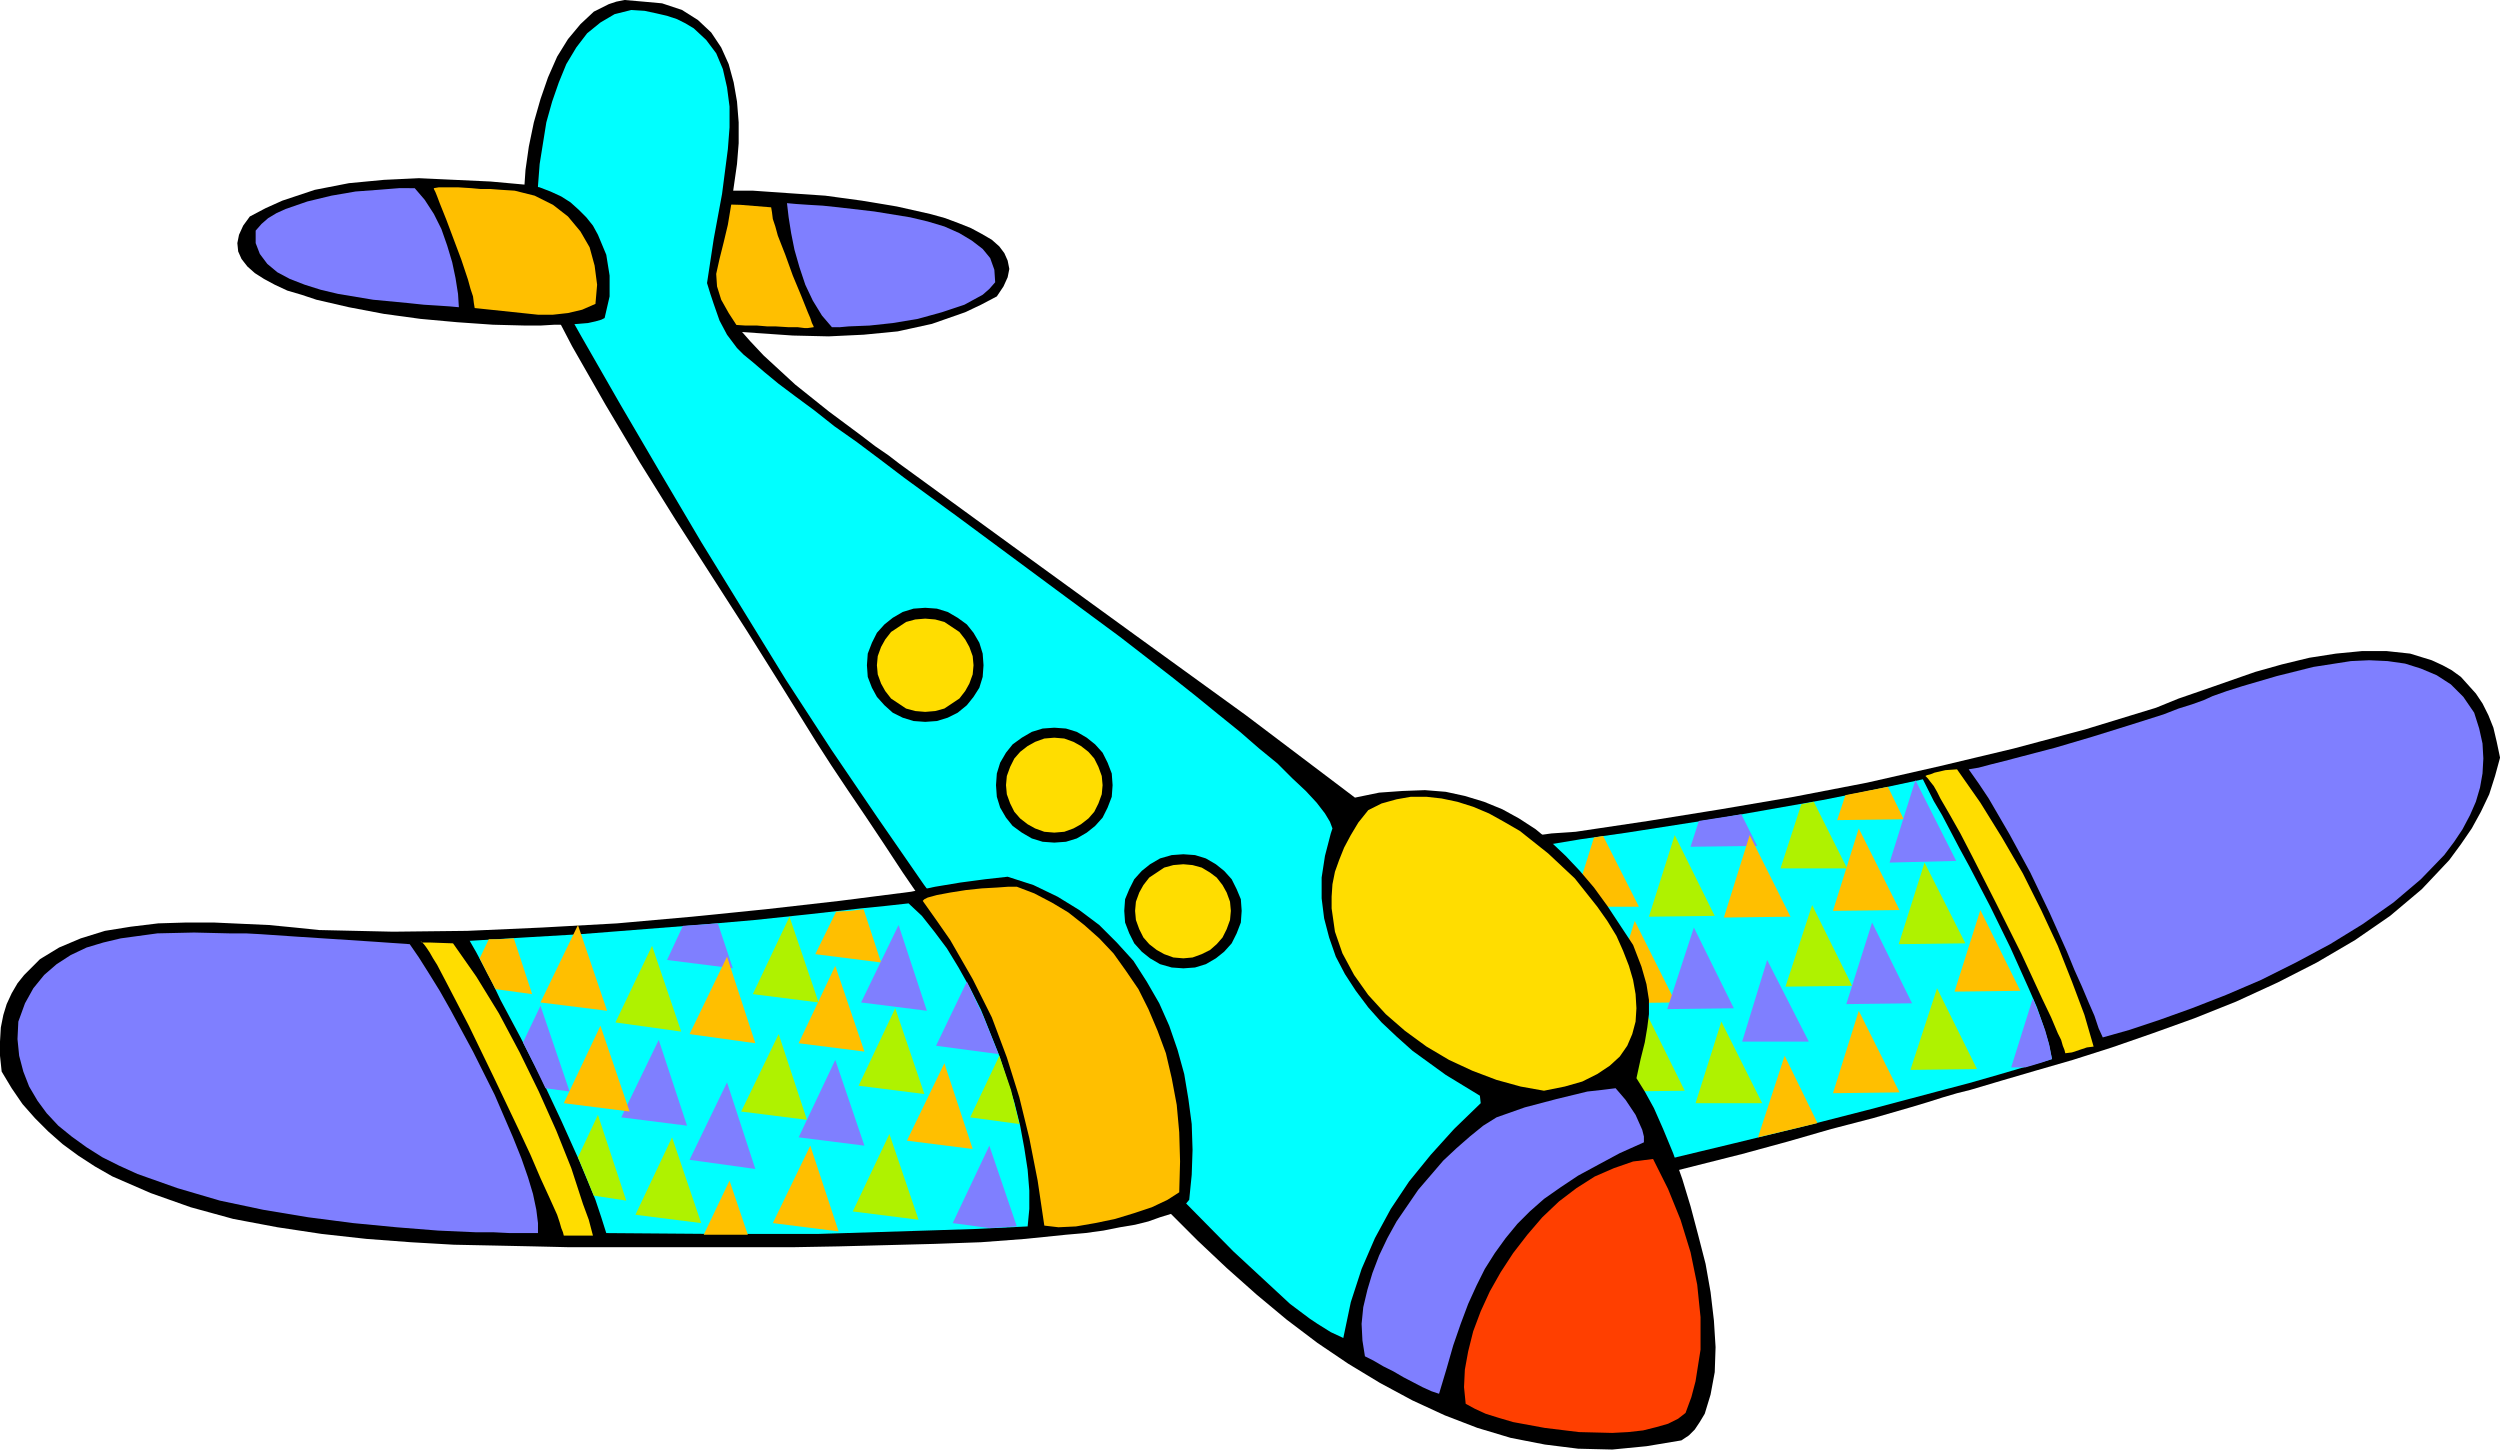 <?xml version="1.0" encoding="UTF-8" standalone="no"?>
<svg
   version="1.0"
   width="128.355mm"
   height="74.424mm"
   id="svg72"
   sodipodi:docname="Airplane 4.wmf"
   xmlns:inkscape="http://www.inkscape.org/namespaces/inkscape"
   xmlns:sodipodi="http://sodipodi.sourceforge.net/DTD/sodipodi-0.dtd"
   xmlns="http://www.w3.org/2000/svg"
   xmlns:svg="http://www.w3.org/2000/svg">
  <sodipodi:namedview
     id="namedview72"
     pagecolor="#ffffff"
     bordercolor="#000000"
     borderopacity="0.25"
     inkscape:showpageshadow="2"
     inkscape:pageopacity="0.0"
     inkscape:pagecheckerboard="0"
     inkscape:deskcolor="#d1d1d1"
     inkscape:document-units="mm" />
  <defs
     id="defs1">
    <pattern
       id="WMFhbasepattern"
       patternUnits="userSpaceOnUse"
       width="6"
       height="6"
       x="0"
       y="0" />
  </defs>
  <path
     style="fill:#000000;fill-opacity:1;fill-rule:evenodd;stroke:none"
     d="m 286.84,163.828 -4.363,2.908 -3.878,3.393 -3.394,3.554 -2.909,4.039 -2.424,4.039 -1.939,4.362 -1.454,4.685 -1.131,4.685 -0.646,4.685 -0.323,4.847 v 5.009 l 0.485,4.847 0.808,4.847 1.131,4.847 1.454,4.685 1.778,4.524 0.97,0.646 1.454,0.646 1.778,0.323 2.101,0.162 h 2.424 l 2.747,-0.162 3.07,-0.162 3.232,-0.323 3.394,-0.485 3.717,-0.646 7.918,-1.454 8.403,-1.777 8.888,-2.1 17.938,-4.524 8.888,-2.423 8.403,-2.423 8.08,-2.1 7.272,-2.1 3.232,-0.969 3.07,-0.969 2.747,-0.808 2.586,-0.646 5.979,-1.777 6.626,-1.939 7.272,-2.1 7.595,-2.423 7.918,-2.747 8.08,-2.908 8.08,-3.231 8.08,-3.716 7.595,-3.878 7.434,-4.362 6.787,-4.685 6.141,-5.17 2.747,-2.908 2.586,-2.747 2.262,-3.07 2.101,-3.07 1.778,-3.231 1.616,-3.393 1.131,-3.554 0.97,-3.554 -0.646,-3.07 -0.646,-2.747 -0.97,-2.423 -1.131,-2.262 -1.293,-1.939 -2.909,-3.231 -1.778,-1.293 -1.778,-0.969 -2.101,-0.969 -4.202,-1.293 -4.525,-0.485 h -4.848 l -5.01,0.485 -5.171,0.808 -5.333,1.293 -5.171,1.454 -10.181,3.554 -4.686,1.616 -4.363,1.777 -13.736,4.201 -13.898,3.716 -14.221,3.393 -14.221,3.231 -14.221,2.747 -14.221,2.423 -14.059,2.262 -14.059,2.1 -4.686,0.323 -9.696,1.293 z"
     id="path1" />
  <path
     style="fill:#00ffff;fill-opacity:1;fill-rule:evenodd;stroke:none"
     d="m 297.99,164.313 -1.616,3.07 -1.293,3.554 -0.97,3.716 -0.646,4.201 -0.485,4.362 v 4.524 l 0.162,4.685 0.323,4.685 1.293,9.371 1.939,9.048 1.131,4.039 1.293,3.878 1.293,3.554 1.293,3.07 5.01,-1.131 5.333,-1.293 5.656,-1.293 6.141,-1.454 12.766,-3.07 13.251,-3.231 13.251,-3.393 12.766,-3.393 6.141,-1.616 5.656,-1.616 5.494,-1.616 5.01,-1.454 -0.646,-3.07 -0.97,-3.231 -1.293,-3.716 -1.616,-3.716 -3.555,-7.917 -3.878,-7.917 -4.04,-7.755 -1.939,-3.554 -1.778,-3.393 -1.616,-3.07 -1.616,-2.747 -1.131,-2.262 -0.97,-1.939 -9.858,2.1 -9.696,1.939 -19.23,3.393 -18.584,2.908 -9.05,1.293 z"
     id="path2" />
  <path
     style="fill:#aff200;fill-opacity:1;fill-rule:evenodd;stroke:none"
     d="m 345.5,168.513 4.04,-12.441 2.424,-0.485 6.464,12.925 z"
     id="path3" />
  <path
     style="fill:#aff200;fill-opacity:1;fill-rule:evenodd;stroke:none"
     d="m 313.988,211.813 5.171,-15.833 7.757,15.672 z"
     id="path4" />
  <path
     style="fill:#7f7fff;fill-opacity:1;fill-rule:evenodd;stroke:none"
     d="m 390.264,207.128 4.202,-13.41 1.293,3.231 1.131,3.07 0.808,2.908 0.485,2.585 -2.424,0.808 -2.747,0.808 z"
     id="path5" />
  <path
     style="fill:#7f7fff;fill-opacity:1;fill-rule:evenodd;stroke:none"
     d="m 328.048,164.313 1.616,-5.009 8.242,-1.293 3.07,6.14 z"
     id="path6" />
  <path
     style="fill:#ffbf00;fill-opacity:1;fill-rule:evenodd;stroke:none"
     d="m 341.137,220.699 5.171,-15.833 6.302,12.925 v 0.162 z"
     id="path7" />
  <path
     style="fill:#ffbf00;fill-opacity:1;fill-rule:evenodd;stroke:none"
     d="m 356.489,159.143 1.616,-4.847 8.242,-1.616 3.07,6.301 z"
     id="path8" />
  <path
     style="fill:#ffbf00;fill-opacity:1;fill-rule:evenodd;stroke:none"
     d="m 312.211,194.687 5.01,-15.995 7.918,15.833 z"
     id="path9" />
  <path
     style="fill:#ffbf00;fill-opacity:1;fill-rule:evenodd;stroke:none"
     d="m 305.1,175.946 4.202,-13.41 1.778,-0.323 6.949,13.733 z"
     id="path10" />
  <path
     style="fill:#7f7fff;fill-opacity:1;fill-rule:evenodd;stroke:none"
     d="m 429.371,135.069 -1.778,0.808 -2.262,0.808 -2.586,0.808 -2.909,1.131 -6.626,2.1 -7.272,2.262 -7.11,2.1 -6.787,1.777 -3.07,0.808 -2.586,0.646 -2.424,0.646 -1.939,0.323 1.939,2.747 1.939,2.908 4.04,6.947 4.04,7.432 3.717,7.755 3.394,7.594 1.454,3.554 1.454,3.231 1.293,3.07 1.131,2.585 0.808,2.423 0.808,1.777 5.171,-1.454 5.818,-1.939 6.302,-2.262 6.626,-2.585 6.787,-2.908 6.787,-3.393 6.626,-3.554 6.302,-3.878 5.979,-4.201 5.333,-4.524 4.525,-4.685 1.939,-2.585 1.616,-2.423 1.454,-2.747 1.131,-2.585 0.808,-2.747 0.485,-2.747 0.162,-2.908 -0.162,-2.908 -0.646,-2.908 -0.97,-3.07 -2.101,-3.07 -2.424,-2.423 -2.747,-1.777 -3.07,-1.293 -3.07,-0.969 -3.394,-0.485 -3.555,-0.162 -3.555,0.162 -7.272,1.131 -7.11,1.777 -6.626,1.939 -3.07,0.969 z"
     id="path11" />
  <path
     style="fill:#000000;fill-opacity:1;fill-rule:evenodd;stroke:none"
     d="m 139.784,64.142 -2.424,-0.485 -2.101,-0.646 -2.101,-0.969 -1.778,-1.131 -1.778,-1.293 -1.454,-1.616 -2.262,-3.231 -1.616,-3.878 -0.808,-4.039 0.162,-4.039 0.808,-4.201 0.646,-0.323 1.131,-0.323 1.454,-0.323 1.939,-0.162 2.101,-0.323 h 2.424 l 2.747,-0.162 h 9.211 l 6.949,0.485 7.11,0.485 7.11,0.969 6.787,1.131 6.464,1.454 2.909,0.808 2.586,0.969 2.424,0.969 2.101,1.131 1.939,1.131 1.454,1.293 0.97,1.293 0.646,1.454 0.323,1.616 -0.323,1.616 -0.808,1.777 -1.293,1.939 -3.07,1.616 -3.07,1.454 -6.464,2.262 -6.626,1.454 -6.626,0.646 -6.787,0.323 -6.949,-0.162 z"
     id="path12" />
  <path
     style="fill:#ffbf00;fill-opacity:1;fill-rule:evenodd;stroke:none"
     d="m 142.208,63.011 -3.878,-0.969 -3.555,-1.454 -2.909,-2.1 -2.262,-2.585 -1.778,-3.07 -1.131,-3.231 -0.485,-3.554 0.323,-3.878 2.586,-1.293 2.747,-0.646 2.747,-0.485 3.07,-0.162 5.979,0.162 5.979,0.485 0.162,0.969 0.162,1.293 0.485,1.454 0.485,1.777 1.454,3.716 1.454,4.039 1.616,3.878 1.293,3.231 0.485,1.131 0.323,0.969 0.323,0.646 v 0.162 l -1.131,0.162 h -0.646 l -1.293,-0.162 h -1.778 l -2.586,-0.162 h -1.616 l -1.939,-0.162 h -2.262 z"
     id="path13" />
  <path
     style="fill:#7f7fff;fill-opacity:1;fill-rule:evenodd;stroke:none"
     d="m 161.438,63.495 -1.939,-2.262 -1.778,-2.908 -1.454,-3.07 -1.131,-3.393 -0.97,-3.393 -0.646,-3.231 -0.485,-3.07 -0.323,-2.747 1.778,0.162 2.424,0.162 2.747,0.162 3.07,0.323 6.949,0.808 6.949,1.131 3.394,0.808 3.232,0.969 2.909,1.293 2.424,1.454 2.101,1.616 1.454,1.777 0.808,2.262 0.162,2.423 -1.131,1.293 -1.293,1.131 -3.555,1.939 -4.363,1.454 -4.686,1.293 -4.848,0.808 -4.525,0.485 -4.04,0.162 -1.778,0.162 z"
     id="path14" />
  <path
     style="fill:#000000;fill-opacity:1;fill-rule:evenodd;stroke:none"
     d="m 128.472,0.646 3.878,1.293 3.07,1.939 2.586,2.423 1.939,2.908 1.454,3.231 0.97,3.554 0.646,3.716 0.323,4.039 v 4.039 l -0.323,4.039 -1.131,7.917 -0.646,3.878 -0.808,3.393 -0.808,3.231 -0.646,2.908 0.162,2.423 0.808,2.585 1.454,2.585 1.778,2.747 2.424,2.747 2.586,2.747 6.141,5.655 6.464,5.17 6.302,4.685 2.747,2.1 2.586,1.777 2.101,1.616 1.778,1.293 21.978,15.995 21.816,15.833 21.654,15.672 21.17,15.995 4.686,-0.969 4.525,-0.323 4.363,-0.162 4.04,0.323 3.717,0.808 3.717,1.131 3.555,1.454 3.232,1.777 3.232,2.1 2.909,2.423 2.909,2.747 2.747,2.908 2.747,3.231 2.586,3.554 5.01,7.594 1.616,4.201 0.97,3.393 0.485,3.07 v 2.747 l -0.323,2.585 -0.485,2.908 -0.808,3.231 -0.808,3.716 1.616,2.585 1.778,3.231 1.778,4.039 1.939,4.685 1.778,5.009 1.616,5.332 1.454,5.493 1.454,5.655 0.97,5.493 0.646,5.493 0.323,5.17 -0.162,4.847 -0.808,4.362 -1.131,3.716 -0.97,1.616 -0.97,1.454 -1.131,1.131 -1.454,0.969 -6.787,1.131 -6.626,0.646 -6.626,-0.162 -6.464,-0.808 -6.626,-1.293 -6.464,-1.939 -6.302,-2.424 -6.302,-2.908 -6.302,-3.393 -6.141,-3.716 -5.979,-4.039 -5.979,-4.524 -5.818,-4.847 -5.818,-5.17 -5.656,-5.332 -5.494,-5.493 -10.666,-11.633 -10.181,-12.117 -9.696,-12.279 -8.888,-12.279 -8.403,-11.956 -3.878,-5.655 -3.717,-5.655 -3.555,-5.332 -3.394,-5.009 -3.232,-4.847 -2.909,-4.524 -6.626,-10.663 -6.787,-10.825 -13.898,-21.65 -6.949,-11.148 -6.626,-11.148 -6.464,-11.31 -5.979,-11.471 -1.454,-2.585 -0.97,-3.393 -0.646,-3.716 -0.323,-4.039 v -4.362 l 0.323,-4.685 0.646,-4.524 0.97,-4.685 1.293,-4.524 1.454,-4.201 1.778,-4.039 2.101,-3.393 2.424,-2.908 2.586,-2.423 2.909,-1.454 1.454,-0.485 L 121.2,0 l 3.717,0.323 z"
     id="path15" />
  <path
     style="fill:#00ffff;fill-opacity:1;fill-rule:evenodd;stroke:none"
     d="m 137.198,54.932 0.646,2.1 0.646,1.939 1.131,3.231 1.454,2.747 1.939,2.585 1.293,1.293 1.778,1.454 2.262,1.939 2.747,2.262 3.232,2.423 3.717,2.747 3.878,3.07 4.363,3.07 4.525,3.393 4.686,3.554 10.181,7.432 21.17,15.672 10.504,7.755 10.019,7.755 4.686,3.716 4.363,3.554 4.202,3.393 3.717,3.231 3.555,2.908 2.909,2.908 2.586,2.424 2.101,2.262 1.616,2.1 0.97,1.616 0.485,1.293 -0.323,0.969 -1.131,4.362 -0.646,4.201 v 4.039 l 0.485,3.878 0.97,3.716 1.293,3.716 1.778,3.393 2.101,3.231 2.424,3.231 2.586,2.908 2.909,2.747 3.07,2.747 6.464,4.685 6.626,4.039 0.162,1.454 -5.171,5.009 -4.525,5.009 -4.202,5.17 -3.555,5.332 -3.07,5.655 -2.586,5.978 -2.101,6.463 -1.454,6.947 -2.424,-1.131 -2.586,-1.616 -1.454,-0.969 -1.293,-0.969 -2.586,-1.939 -10.989,-10.179 -10.666,-10.825 -10.504,-11.31 -10.019,-11.794 -9.858,-12.117 -9.696,-12.441 -9.373,-12.764 -9.05,-13.087 -8.888,-13.087 -8.726,-13.41 -16.483,-26.82 -7.918,-13.41 -7.757,-13.248 -7.595,-13.248 -7.272,-12.925 -0.485,-2.423 -0.485,-3.07 -0.162,-3.393 -0.162,-3.554 0.162,-3.878 0.323,-4.201 1.293,-8.078 1.131,-4.039 1.293,-3.716 1.454,-3.554 1.939,-3.231 2.101,-2.747 2.586,-2.1 2.747,-1.616 3.232,-0.808 2.586,0.162 2.262,0.485 2.101,0.485 1.939,0.646 1.616,0.808 1.616,0.969 2.424,2.262 1.939,2.585 1.293,3.07 0.808,3.554 0.485,3.716 v 4.039 l -0.323,4.201 -1.131,8.725 -1.616,8.725 z"
     id="path16" />
  <path
     style="fill:#000000;fill-opacity:1;fill-rule:evenodd;stroke:none"
     d="m 102.293,35.868 2.424,0.485 2.101,0.808 2.101,0.969 1.778,1.131 1.616,1.454 1.454,1.454 1.293,1.616 0.97,1.777 1.616,3.878 0.646,4.039 v 4.039 l -0.97,4.201 -0.646,0.323 -1.131,0.323 -1.454,0.323 -1.939,0.162 -2.101,0.162 h -2.424 l -2.747,0.162 h -2.909 L 95.667,63.011 88.718,62.526 81.608,61.88 74.498,60.91 67.71,59.618 61.408,58.164 58.499,57.194 55.752,56.387 53.328,55.256 51.227,54.125 49.45,52.994 47.995,51.701 l -1.131,-1.454 -0.646,-1.454 -0.162,-1.616 0.323,-1.616 0.808,-1.777 1.293,-1.777 3.07,-1.616 3.232,-1.454 6.302,-2.1 6.626,-1.293 6.787,-0.646 6.787,-0.323 13.898,0.646 z"
     id="path17" />
  <path
     style="fill:#ffbf00;fill-opacity:1;fill-rule:evenodd;stroke:none"
     d="m 99.869,36.999 3.878,0.969 3.555,1.777 2.909,2.262 2.424,2.908 1.778,3.07 0.97,3.554 0.485,3.716 -0.323,3.716 -2.586,1.131 -2.747,0.646 -2.909,0.323 h -2.909 l -12.282,-1.293 -0.162,-0.969 -0.162,-1.293 -0.485,-1.454 -0.485,-1.777 -1.293,-3.878 -2.909,-7.755 -1.293,-3.231 -0.485,-1.293 -0.323,-0.808 -0.323,-0.646 v -0.162 l 0.97,-0.162 H 88.88 l 2.586,0.162 1.778,0.162 h 1.939 l 2.101,0.162 z"
     id="path18" />
  <path
     style="fill:#7f7fff;fill-opacity:1;fill-rule:evenodd;stroke:none"
     d="m 80.477,36.514 1.939,2.262 1.778,2.747 1.454,2.908 1.131,3.231 0.97,3.231 0.646,3.07 0.485,3.07 0.162,2.585 -1.778,-0.162 -2.424,-0.162 -2.586,-0.162 -3.07,-0.323 -6.787,-0.646 -6.787,-1.131 -3.394,-0.808 -3.07,-0.969 -2.909,-1.131 -2.424,-1.293 -1.939,-1.616 -1.454,-1.939 -0.808,-2.1 v -2.423 l 1.131,-1.293 1.293,-1.131 1.616,-0.969 1.778,-0.808 4.202,-1.454 4.686,-1.131 4.686,-0.808 4.363,-0.323 4.04,-0.323 z"
     id="path19" />
  <path
     style="fill:#ffdd00;fill-opacity:1;fill-rule:evenodd;stroke:none"
     d="m 299.606,211.652 -4.525,-0.808 -4.686,-1.293 -4.686,-1.777 -4.525,-2.1 -4.363,-2.585 -4.202,-3.07 -3.717,-3.231 -3.394,-3.716 -2.747,-3.878 -2.262,-4.201 -1.454,-4.201 -0.646,-4.524 v -2.262 l 0.162,-2.423 0.485,-2.424 0.808,-2.262 0.97,-2.424 1.293,-2.423 1.454,-2.423 1.939,-2.423 2.586,-1.293 2.909,-0.808 2.747,-0.485 h 3.07 l 2.909,0.323 3.07,0.646 3.07,0.969 3.07,1.293 2.909,1.616 3.07,1.777 5.494,4.362 5.171,4.847 4.363,5.493 1.939,2.747 1.778,2.908 1.293,2.908 1.131,2.908 0.808,2.747 0.485,2.747 0.162,2.747 -0.162,2.585 -0.646,2.423 -0.97,2.262 -1.454,2.1 -1.939,1.777 -2.424,1.616 -2.909,1.454 -3.394,0.969 z"
     id="path20" />
  <path
     style="fill:#7f7fff;fill-opacity:1;fill-rule:evenodd;stroke:none"
     d="m 313.504,211.167 1.939,2.262 1.939,2.908 1.293,2.908 0.323,1.293 v 1.131 l -4.686,2.1 -4.202,2.262 -3.878,2.1 -3.394,2.262 -3.232,2.262 -2.747,2.423 -2.424,2.424 -2.262,2.747 -2.101,2.908 -1.939,3.07 -1.616,3.231 -1.616,3.554 -1.454,3.878 -1.454,4.201 -1.293,4.524 -1.454,4.847 -1.454,-0.485 -1.778,-0.808 -3.717,-1.939 -1.939,-1.131 -1.939,-0.969 -1.939,-1.131 -1.616,-0.808 -0.485,-3.07 -0.162,-3.231 0.323,-3.231 0.808,-3.393 0.97,-3.231 1.293,-3.393 1.616,-3.393 1.778,-3.231 4.202,-6.14 4.848,-5.655 2.586,-2.423 2.586,-2.262 2.586,-2.1 2.586,-1.616 5.494,-1.939 6.141,-1.616 5.979,-1.454 2.909,-0.323 z"
     id="path21" />
  <path
     style="fill:#ff3f00;fill-opacity:1;fill-rule:evenodd;stroke:none"
     d="m 320.776,224.9 2.909,5.816 2.424,5.978 1.939,6.301 1.293,6.301 0.646,6.301 v 6.301 l -0.97,6.14 -0.808,3.07 -1.131,3.07 -1.454,1.131 -1.939,0.969 -2.262,0.646 -2.586,0.646 -2.909,0.323 -3.07,0.162 -6.464,-0.162 -6.626,-0.808 -6.141,-1.131 -2.747,-0.808 -2.586,-0.808 -2.101,-0.969 -1.778,-0.969 -0.323,-3.231 0.162,-3.393 0.646,-3.554 0.97,-3.878 1.454,-3.878 1.778,-3.878 2.101,-3.716 2.424,-3.716 2.747,-3.554 2.909,-3.393 3.232,-3.07 3.394,-2.585 3.555,-2.262 3.717,-1.616 3.717,-1.293 z"
     id="path22" />
  <path
     style="fill:#000000;fill-opacity:1;fill-rule:evenodd;stroke:none"
     d="m 195.536,170.129 5.01,1.616 4.686,2.262 4.202,2.585 3.878,2.908 3.394,3.393 3.232,3.554 2.586,4.039 2.424,4.201 1.939,4.362 1.616,4.685 1.293,4.685 0.808,4.847 0.646,4.847 0.162,5.009 -0.162,4.847 -0.485,4.847 -0.808,0.969 -1.131,0.969 -1.616,0.808 -2.101,0.646 -2.262,0.808 -2.586,0.646 -2.909,0.485 -3.232,0.646 -3.555,0.485 -3.717,0.323 -7.918,0.808 -8.565,0.646 -9.05,0.323 -18.584,0.485 -9.05,0.162 h -36.845 -6.302 l -6.949,-0.162 -7.595,-0.162 -7.918,-0.162 -8.403,-0.485 -8.565,-0.646 -8.726,-0.969 -8.565,-1.293 -8.565,-1.616 -8.242,-2.262 -7.757,-2.747 -7.434,-3.231 -3.394,-1.939 -3.232,-2.1 L 12.12,221.992 9.373,219.568 6.787,216.983 4.363,214.237 2.262,211.167 0.323,207.936 0,204.866 v -2.747 l 0.162,-2.747 0.485,-2.423 0.646,-2.1 0.97,-2.1 1.131,-1.939 1.293,-1.616 3.07,-3.07 3.717,-2.262 4.202,-1.777 4.686,-1.454 5.01,-0.808 5.333,-0.646 5.333,-0.162 h 5.494 l 10.666,0.485 5.01,0.485 4.686,0.485 14.382,0.323 14.382,-0.162 14.544,-0.646 14.544,-0.808 14.544,-1.293 14.382,-1.454 14.221,-1.616 13.898,-1.777 4.686,-0.969 4.848,-0.808 4.848,-0.646 z"
     id="path23" />
  <path
     style="fill:#ffbf00;fill-opacity:1;fill-rule:evenodd;stroke:none"
     d="m 197.313,172.068 3.394,1.293 3.394,1.777 3.232,1.939 3.07,2.424 2.909,2.585 2.747,2.908 2.424,3.393 2.424,3.554 1.939,3.878 1.778,4.201 1.616,4.362 1.131,4.847 0.97,5.17 0.485,5.332 0.162,5.655 -0.162,5.978 -2.262,1.454 -3.07,1.454 -3.394,1.131 -3.717,1.131 -3.878,0.808 -3.717,0.646 -3.394,0.162 -2.747,-0.323 -1.293,-8.725 -1.616,-8.24 -1.939,-7.917 -2.424,-7.755 -2.909,-7.755 -3.717,-7.432 -4.363,-7.594 -2.586,-3.716 -2.747,-3.878 0.323,-0.323 0.646,-0.323 1.778,-0.485 2.586,-0.485 3.07,-0.485 3.07,-0.323 2.909,-0.162 2.262,-0.162 z"
     id="path24" />
  <path
     style="fill:#00ffff;fill-opacity:1;fill-rule:evenodd;stroke:none"
     d="m 176.305,175.299 2.586,2.423 2.424,3.07 2.424,3.231 2.262,3.716 2.262,4.039 2.101,4.201 3.555,8.886 2.909,9.048 1.131,4.524 0.808,4.362 0.646,4.201 0.323,4.039 v 3.554 l -0.323,3.393 -9.858,0.485 -10.019,0.323 -20.685,0.646 h -20.685 l -20.523,-0.162 -0.97,-3.07 -1.131,-3.393 -1.454,-3.554 -1.616,-3.878 -3.555,-7.917 -3.878,-8.24 -4.04,-7.917 -3.878,-7.27 -1.616,-3.393 -1.616,-3.07 -1.454,-2.747 -1.293,-2.262 10.504,-0.646 10.989,-0.646 22.624,-1.777 11.15,-0.969 10.666,-1.131 10.019,-1.131 4.848,-0.485 z"
     id="path25" />
  <path
     style="fill:#aff200;fill-opacity:1;fill-rule:evenodd;stroke:none"
     d="m 188.264,216.822 5.656,-11.956 2.262,6.624 1.616,6.624 z"
     id="path26" />
  <path
     style="fill:#aff200;fill-opacity:1;fill-rule:evenodd;stroke:none"
     d="m 112.15,224.577 3.878,-8.24 5.494,16.641 -6.302,-0.969 -1.454,-3.554 z"
     id="path27" />
  <path
     style="fill:#7f7fff;fill-opacity:1;fill-rule:evenodd;stroke:none"
     d="m 184.87,237.341 7.11,-15.026 5.333,15.672 -5.333,0.323 z"
     id="path28" />
  <path
     style="fill:#7f7fff;fill-opacity:1;fill-rule:evenodd;stroke:none"
     d="m 181.638,202.927 5.979,-12.441 3.232,6.786 2.909,7.27 z"
     id="path29" />
  <path
     style="fill:#7f7fff;fill-opacity:1;fill-rule:evenodd;stroke:none"
     d="m 101.485,202.281 3.394,-7.109 5.656,16.641 -4.686,-0.646 -2.101,-4.362 z"
     id="path30" />
  <path
     style="fill:#7f7fff;fill-opacity:1;fill-rule:evenodd;stroke:none"
     d="m 129.441,186.286 3.07,-6.624 6.787,-0.485 2.909,8.725 z"
     id="path31" />
  <path
     style="fill:#ffbf00;fill-opacity:1;fill-rule:evenodd;stroke:none"
     d="m 136.552,239.603 5.01,-10.502 3.555,10.502 z"
     id="path32" />
  <path
     style="fill:#ffbf00;fill-opacity:1;fill-rule:evenodd;stroke:none"
     d="m 93.081,185.963 1.778,-3.716 h 2.262 l 2.586,-0.162 3.555,10.825 -7.11,-0.969 -1.616,-3.07 z"
     id="path33" />
  <path
     style="fill:#ffbf00;fill-opacity:1;fill-rule:evenodd;stroke:none"
     d="m 158.206,185.155 4.04,-8.24 2.747,-0.162 2.586,-0.323 3.394,10.34 z"
     id="path34" />
  <path
     style="fill:#7f7fff;fill-opacity:1;fill-rule:evenodd;stroke:none"
     d="m 50.581,181.277 7.11,0.485 14.867,0.969 6.949,0.485 1.778,2.585 1.939,3.07 2.101,3.393 2.101,3.716 4.363,8.078 4.202,8.401 3.555,8.24 1.616,4.039 1.293,3.716 0.97,3.231 0.646,3.07 0.323,2.585 v 1.939 h -5.494 l -3.232,-0.162 h -3.394 l -7.272,-0.323 -8.08,-0.646 -8.403,-0.808 -8.726,-1.131 -8.726,-1.454 -8.403,-1.777 -8.242,-2.423 -7.757,-2.747 -3.555,-1.616 -3.232,-1.616 -3.07,-1.939 -2.909,-2.1 -2.586,-2.1 -2.262,-2.423 -1.778,-2.423 -1.616,-2.747 -1.131,-2.908 -0.808,-3.07 -0.323,-3.231 0.162,-3.393 1.293,-3.554 1.616,-2.908 2.101,-2.585 2.424,-2.1 2.747,-1.777 3.07,-1.454 3.232,-0.969 3.394,-0.808 7.11,-0.969 7.11,-0.162 6.787,0.162 h 3.232 z"
     id="path35" />
  <path
     style="fill:#ffdd00;fill-opacity:1;fill-rule:evenodd;stroke:none"
     d="m 87.91,183.054 4.525,6.463 4.363,7.109 4.04,7.594 3.717,7.594 3.394,7.594 2.909,7.27 2.262,6.947 1.131,3.07 0.808,3.07 h -5.656 l -0.162,-0.646 -0.323,-0.808 -0.323,-1.131 -0.485,-1.454 -1.454,-3.231 -1.778,-3.878 -1.939,-4.524 -2.262,-4.847 -4.848,-10.179 -4.848,-10.017 -2.262,-4.362 -2.101,-4.039 -1.778,-3.393 -0.808,-1.293 -0.646,-1.131 -0.646,-0.969 -0.485,-0.646 -0.323,-0.323 -0.162,-0.162 h -0.162 l 0.323,0.162 h 1.454 z"
     id="path36" />
  <path
     style="fill:#ffdd00;fill-opacity:1;fill-rule:evenodd;stroke:none"
     d="m 379.76,149.287 4.525,6.463 4.202,6.786 4.04,6.947 3.555,7.109 3.232,6.947 2.747,6.947 2.424,6.463 1.778,6.14 -1.293,0.162 -2.909,0.969 -1.293,0.162 -0.162,-0.646 -0.323,-0.808 -0.323,-1.131 -0.646,-1.293 -1.293,-3.07 -1.778,-3.716 -1.939,-4.201 -2.101,-4.524 -4.848,-9.694 -4.686,-9.209 -2.262,-4.362 -2.101,-3.716 -1.778,-3.07 -0.646,-1.293 -0.646,-1.131 -0.646,-0.808 -0.485,-0.646 -0.323,-0.323 -0.162,-0.162 0.323,-0.162 0.646,-0.162 0.808,-0.323 2.101,-0.485 z"
     id="path37" />
  <path
     style="fill:#aff200;fill-opacity:1;fill-rule:evenodd;stroke:none"
     d="m 165.478,235.079 7.11,-15.026 5.656,16.641 z"
     id="path38" />
  <path
     style="fill:#aff200;fill-opacity:1;fill-rule:evenodd;stroke:none"
     d="m 370.71,207.613 5.171,-15.833 7.757,15.672 z"
     id="path39" />
  <path
     style="fill:#aff200;fill-opacity:1;fill-rule:evenodd;stroke:none"
     d="m 143.824,215.691 7.272,-15.026 5.494,16.641 z"
     id="path40" />
  <path
     style="fill:#aff200;fill-opacity:1;fill-rule:evenodd;stroke:none"
     d="m 346.47,191.456 5.171,-15.833 7.757,15.672 z"
     id="path41" />
  <path
     style="fill:#aff200;fill-opacity:1;fill-rule:evenodd;stroke:none"
     d="m 146.086,192.91 7.11,-15.026 5.656,16.641 z"
     id="path42" />
  <path
     style="fill:#aff200;fill-opacity:1;fill-rule:evenodd;stroke:none"
     d="m 119.422,198.403 7.11,-14.864 5.656,16.641 z"
     id="path43" />
  <path
     style="fill:#aff200;fill-opacity:1;fill-rule:evenodd;stroke:none"
     d="m 319.968,177.884 5.01,-15.833 7.757,15.672 z"
     id="path44" />
  <path
     style="fill:#aff200;fill-opacity:1;fill-rule:evenodd;stroke:none"
     d="m 123.301,235.725 7.11,-15.026 5.656,16.641 z"
     id="path45" />
  <path
     style="fill:#aff200;fill-opacity:1;fill-rule:evenodd;stroke:none"
     d="m 329.017,214.075 5.01,-15.833 7.918,15.833 z"
     id="path46" />
  <path
     style="fill:#aff200;fill-opacity:1;fill-rule:evenodd;stroke:none"
     d="m 166.609,210.682 7.11,-15.026 5.656,16.641 z"
     id="path47" />
  <path
     style="fill:#aff200;fill-opacity:1;fill-rule:evenodd;stroke:none"
     d="m 368.448,183.216 5.01,-15.833 7.918,15.672 z"
     id="path48" />
  <path
     style="fill:#7f7fff;fill-opacity:1;fill-rule:evenodd;stroke:none"
     d="m 154.974,220.699 7.11,-15.026 5.656,16.641 z"
     id="path49" />
  <path
     style="fill:#7f7fff;fill-opacity:1;fill-rule:evenodd;stroke:none"
     d="m 358.267,194.849 5.01,-15.833 7.757,15.672 z"
     id="path50" />
  <path
     style="fill:#7f7fff;fill-opacity:1;fill-rule:evenodd;stroke:none"
     d="M 167.094,194.526 174.366,179.5 l 5.494,16.641 z"
     id="path51" />
  <path
     style="fill:#7f7fff;fill-opacity:1;fill-rule:evenodd;stroke:none"
     d="m 366.67,167.383 5.01,-15.995 7.918,15.672 z"
     id="path52" />
  <path
     style="fill:#7f7fff;fill-opacity:1;fill-rule:evenodd;stroke:none"
     d="m 120.553,216.822 7.272,-15.026 5.494,16.641 z"
     id="path53" />
  <path
     style="fill:#7f7fff;fill-opacity:1;fill-rule:evenodd;stroke:none"
     d="m 323.523,195.818 5.171,-15.833 7.757,15.672 z"
     id="path54" />
  <path
     style="fill:#7f7fff;fill-opacity:1;fill-rule:evenodd;stroke:none"
     d="m 133.805,225.062 7.272,-15.026 5.494,16.803 z"
     id="path55" />
  <path
     style="fill:#7f7fff;fill-opacity:1;fill-rule:evenodd;stroke:none"
     d="m 338.067,202.119 4.848,-15.833 8.08,15.833 z"
     id="path56" />
  <path
     style="fill:#ffbf00;fill-opacity:1;fill-rule:evenodd;stroke:none"
     d="m 175.982,221.346 7.272,-15.026 5.494,16.641 z"
     id="path57" />
  <path
     style="fill:#ffbf00;fill-opacity:1;fill-rule:evenodd;stroke:none"
     d="m 379.275,192.425 5.01,-15.833 7.757,15.672 z"
     id="path58" />
  <path
     style="fill:#ffbf00;fill-opacity:1;fill-rule:evenodd;stroke:none"
     d="m 149.965,237.341 7.272,-15.026 5.494,16.641 z"
     id="path59" />
  <path
     style="fill:#ffbf00;fill-opacity:1;fill-rule:evenodd;stroke:none"
     d="m 355.681,212.136 5.01,-15.995 7.918,15.833 z"
     id="path60" />
  <path
     style="fill:#ffbf00;fill-opacity:1;fill-rule:evenodd;stroke:none"
     d="m 133.805,200.665 7.272,-15.026 5.494,16.803 z"
     id="path61" />
  <path
     style="fill:#ffbf00;fill-opacity:1;fill-rule:evenodd;stroke:none"
     d="m 334.512,178.046 5.01,-15.995 7.918,15.833 z"
     id="path62" />
  <path
     style="fill:#ffbf00;fill-opacity:1;fill-rule:evenodd;stroke:none"
     d="m 109.403,214.075 7.11,-15.026 5.656,16.641 z"
     id="path63" />
  <path
     style="fill:#ffbf00;fill-opacity:1;fill-rule:evenodd;stroke:none"
     d="m 104.878,194.526 7.272,-15.026 5.656,16.641 z"
     id="path64" />
  <path
     style="fill:#ffbf00;fill-opacity:1;fill-rule:evenodd;stroke:none"
     d="m 154.974,202.442 7.11,-15.026 5.656,16.641 z"
     id="path65" />
  <path
     style="fill:#ffbf00;fill-opacity:1;fill-rule:evenodd;stroke:none"
     d="m 355.681,176.753 5.01,-15.995 7.918,15.833 z"
     id="path66" />
  <path
     style="fill:#000000;fill-opacity:1;fill-rule:evenodd;stroke:none"
     d="m 179.537,117.943 2.262,0.162 2.101,0.646 1.939,1.131 1.778,1.293 1.293,1.616 1.131,1.939 0.646,2.1 0.162,2.262 -0.162,2.262 -0.646,2.1 -1.131,1.777 -1.293,1.616 -1.778,1.454 -1.939,0.969 -2.101,0.646 -2.262,0.162 -2.262,-0.162 -2.101,-0.646 -1.939,-0.969 -1.616,-1.454 -1.454,-1.616 -0.97,-1.777 -0.808,-2.1 -0.162,-2.262 0.162,-2.262 0.808,-2.1 0.97,-1.939 1.454,-1.616 1.616,-1.293 1.939,-1.131 2.101,-0.646 z"
     id="path67" />
  <path
     style="fill:#000000;fill-opacity:1;fill-rule:evenodd;stroke:none"
     d="m 229.633,165.767 2.262,0.162 2.101,0.646 1.939,1.131 1.616,1.293 1.454,1.616 0.97,1.939 0.808,1.939 0.162,2.262 -0.162,2.262 -0.808,2.1 -0.97,1.939 -1.454,1.616 -1.616,1.293 -1.939,1.131 -2.101,0.646 -2.262,0.162 -2.262,-0.162 -2.262,-0.646 -1.939,-1.131 -1.616,-1.293 -1.454,-1.616 -0.97,-1.939 -0.808,-2.1 -0.162,-2.262 0.162,-2.262 0.808,-1.939 0.97,-1.939 1.454,-1.616 1.616,-1.293 1.939,-1.131 2.262,-0.646 z"
     id="path68" />
  <path
     style="fill:#000000;fill-opacity:1;fill-rule:evenodd;stroke:none"
     d="m 204.585,141.209 2.262,0.162 2.101,0.646 1.939,1.131 1.616,1.293 1.454,1.616 0.97,1.939 0.808,2.1 0.162,2.262 -0.162,2.262 -0.808,2.1 -0.97,1.939 -1.454,1.616 -1.616,1.293 -1.939,1.131 -2.101,0.646 -2.262,0.162 -2.262,-0.162 -2.101,-0.646 -1.939,-1.131 -1.778,-1.293 -1.293,-1.616 -1.131,-1.939 -0.646,-2.1 -0.162,-2.262 0.162,-2.262 0.646,-2.1 1.131,-1.939 1.293,-1.616 1.778,-1.293 1.939,-1.131 2.101,-0.646 z"
     id="path69" />
  <path
     style="fill:#ffdd00;fill-opacity:1;fill-rule:evenodd;stroke:none"
     d="m 179.537,120.044 1.939,0.162 1.778,0.485 2.909,1.939 1.131,1.454 0.808,1.454 0.646,1.777 0.162,1.777 -0.162,1.777 -0.646,1.777 -0.808,1.454 -1.131,1.454 -2.909,1.939 -1.778,0.485 -1.939,0.162 -1.939,-0.162 -1.778,-0.485 -2.909,-1.939 -1.131,-1.454 -0.808,-1.454 -0.646,-1.777 -0.162,-1.777 0.162,-1.777 0.646,-1.777 0.808,-1.454 1.131,-1.454 2.909,-1.939 1.778,-0.485 z"
     id="path70" />
  <path
     style="fill:#ffdd00;fill-opacity:1;fill-rule:evenodd;stroke:none"
     d="m 229.633,167.706 1.778,0.162 1.778,0.485 1.616,0.969 1.293,0.969 1.131,1.454 0.808,1.454 0.646,1.777 0.162,1.777 -0.162,1.777 -0.646,1.777 -0.808,1.616 -1.131,1.293 -1.293,1.131 -1.616,0.808 -1.778,0.646 -1.778,0.162 -1.939,-0.162 -1.778,-0.646 -1.454,-0.808 -1.454,-1.131 -1.131,-1.293 -0.808,-1.616 -0.646,-1.777 -0.162,-1.777 0.162,-1.777 0.646,-1.777 0.808,-1.454 1.131,-1.454 2.909,-1.939 1.778,-0.485 z"
     id="path71" />
  <path
     style="fill:#ffdd00;fill-opacity:1;fill-rule:evenodd;stroke:none"
     d="m 204.585,143.148 1.939,0.162 1.778,0.646 1.454,0.808 1.454,1.131 1.131,1.293 0.808,1.616 0.646,1.777 0.162,1.777 -0.162,1.777 -0.646,1.777 -0.808,1.616 -1.131,1.293 -1.454,1.131 -1.454,0.808 -1.778,0.646 -1.939,0.162 -1.939,-0.162 -1.778,-0.646 -1.454,-0.808 -1.454,-1.131 -1.131,-1.293 -0.808,-1.616 -0.646,-1.777 -0.162,-1.777 0.162,-1.777 0.646,-1.777 0.808,-1.616 1.131,-1.293 1.454,-1.131 1.454,-0.808 1.778,-0.646 z"
     id="path72" />
</svg>
